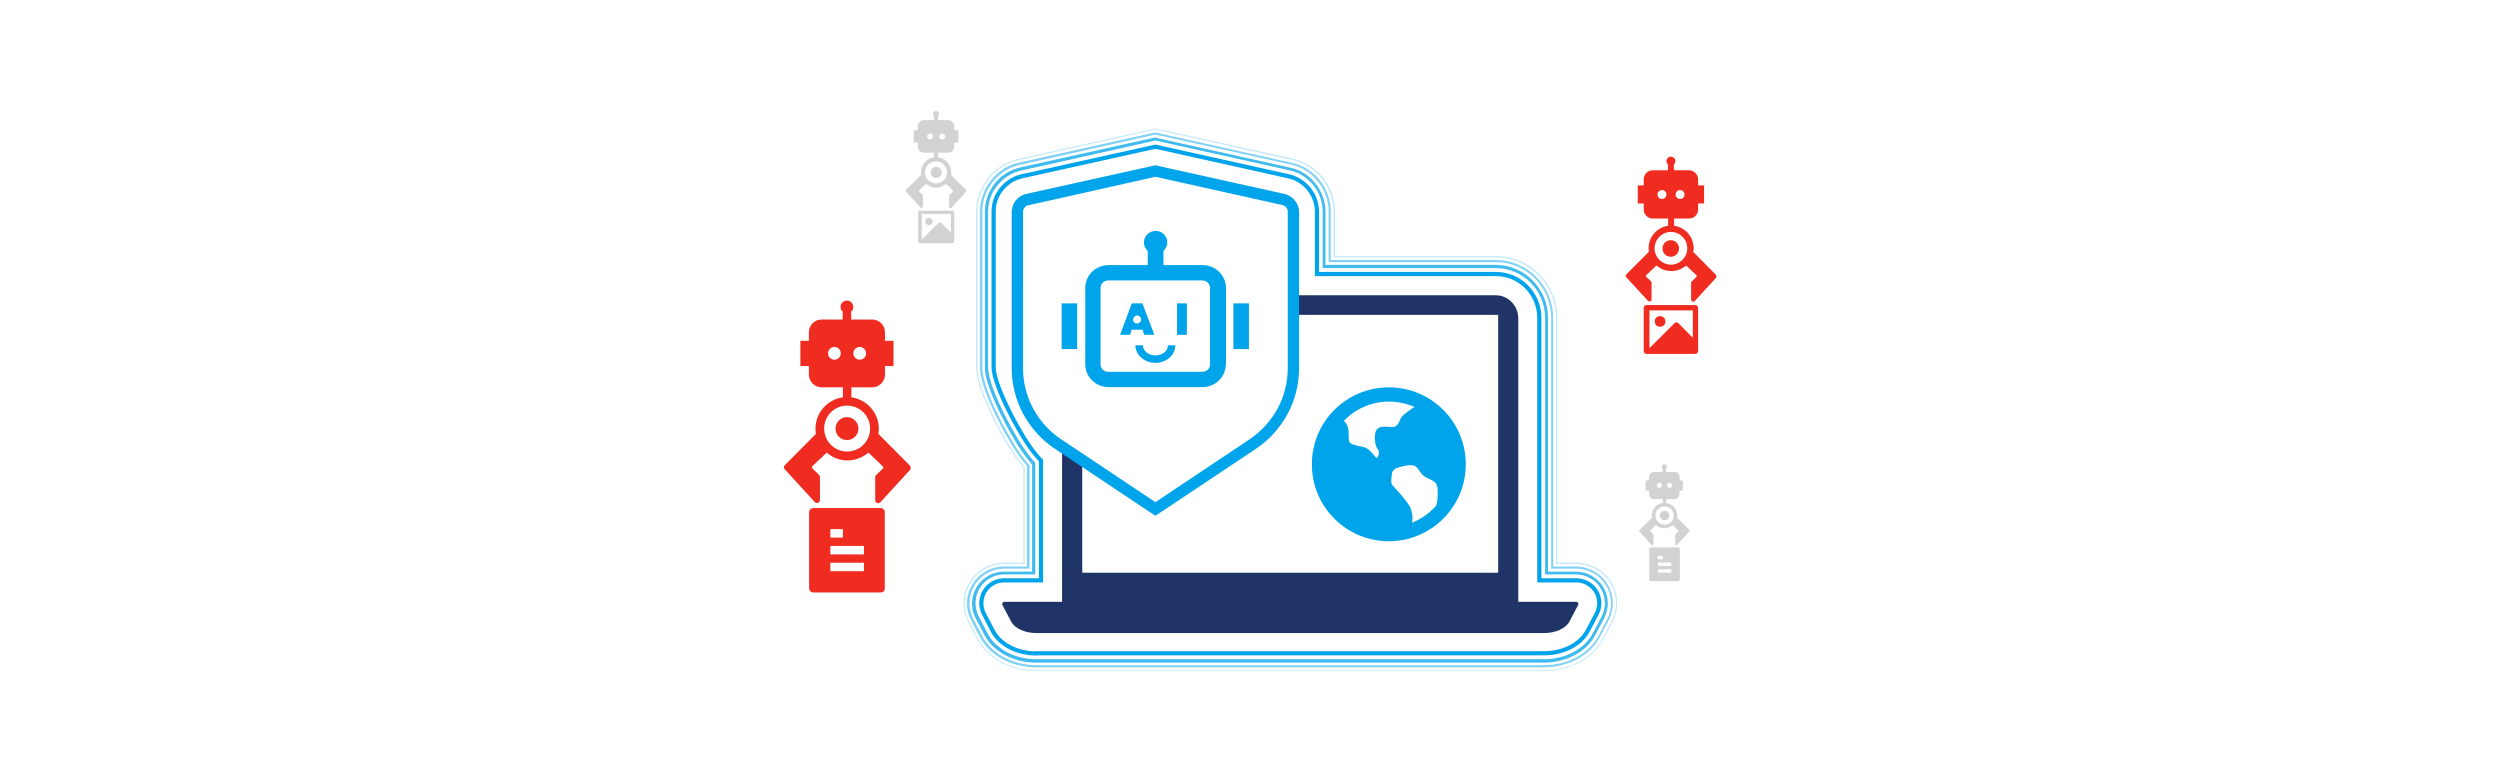 <?xml version="1.0" encoding="utf-8"?>
<!-- Generator: Adobe Illustrator 27.7.0, SVG Export Plug-In . SVG Version: 6.00 Build 0)  -->
<svg version="1.1" id="Layer_1" xmlns="http://www.w3.org/2000/svg" xmlns:xlink="http://www.w3.org/1999/xlink" x="0px" y="0px"
	 viewBox="0 0 1176 368" style="enable-background:new 0 0 1176 368;" xml:space="preserve">
<style type="text/css">
	.st0{fill:#FFFFFF;}
	.st1{opacity:0.25;}
	.st2{fill:#00A4EB;}
	.st3{opacity:0.5;}
	.st4{opacity:0.75;}
	.st5{fill:none;stroke:#00A4EB;stroke-width:4;stroke-linecap:round;stroke-miterlimit:10;}
	.st6{fill:#203468;}
	.st7{fill:#FFFFFF;stroke:#00A4EB;stroke-width:3;stroke-miterlimit:10;}
	.st8{fill:#2C9BD7;}
	.st9{fill:#D0D2D3;}
	.st10{fill:#F02B1F;}
	.st11{fill:none;stroke:#00A4EB;stroke-width:1.99;stroke-linecap:round;stroke-miterlimit:10;}
	.st12{fill:#FFFFFF;stroke:#00A4EB;stroke-width:1.492;stroke-miterlimit:10;}
	.st13{fill:none;stroke:#00A4EB;stroke-width:3.478;stroke-linecap:round;stroke-miterlimit:10;}
	.st14{fill:#FFFFFF;stroke:#00A4EB;stroke-width:2.609;stroke-miterlimit:10;}
	.st15{fill:none;stroke:#00A4EB;stroke-width:1.957;stroke-linecap:round;stroke-miterlimit:10;}
	.st16{fill:#FFFFFF;stroke:#00A4EB;stroke-width:1.468;stroke-miterlimit:10;}
</style>
<rect x="-11.4" y="-12.2" class="st0" width="1198.8" height="392.4"/>
<g>
	<g class="st1">
		<path class="st2" d="M543.5,60.9l64,14.3c5.6,1.1,10.7,4.3,14.3,8.8c3.5,4.4,5.5,9.9,5.5,15.6v21v0.5h0.5h75.9
			c15.6,0,28.3,12.8,28.3,28.5v115.2v0.5h0.5h9c6.5,0,12.6,3.5,16,9c3.4,5.6,3.5,12.4,0.5,18.2l-4.1,7.8c-4.7,9.1-15.6,15-27.6,15
			H487.6c-12,0-22.9-5.9-27.6-15l-4.2-8.1c-2.9-5.8-2.6-12.6,0.8-18.1c3.4-5.5,9.3-8.8,15.8-8.8h9.1h0.5v-0.5v-44.8v-0.2l-0.1-0.1
			c-4.9-5.7-9.9-14.6-12.4-19.4c-4.4-8.5-9.7-20-9.7-27.2V99.6c0-5.7,1.9-11.2,5.5-15.6c3.6-4.6,8.7-7.7,14.3-8.8L543.5,60.9
			 M543.5,60.4l-64.1,14.3c-5.7,1.2-10.9,4.3-14.6,9c-3.6,4.5-5.6,10.1-5.6,15.9V173c0,7.3,5.3,18.9,9.7,27.4
			c2.8,5.4,7.6,13.9,12.5,19.5v44.8h-9.1c-6.7,0-12.7,3.4-16.2,9c-3.5,5.7-3.8,12.6-0.8,18.6l4.2,8.1c4.8,9.3,15.8,15.3,28.1,15.3
			h238.7c12.2,0,23.2-6,28.1-15.3l4.1-7.8c3.1-5.9,2.9-12.9-0.5-18.6c-3.4-5.7-9.7-9.3-16.4-9.3h-9V149.5c0-16-12.9-29-28.7-29
			h-75.9v-21c0-5.8-2-11.4-5.6-15.9c-3.7-4.6-8.8-7.8-14.6-9L543.5,60.4L543.5,60.4z"/>
	</g>
	<g class="st3">
		<path class="st2" d="M543.5,63.3l63.6,14.1c5.1,1,9.6,3.9,12.9,8c3.2,4,5,9,5,14.1v23.8h78.7c14.3,0,26,11.8,26,26.2v118h11.8
			c5.7,0,11.1,3,14,7.9c2.9,4.9,3.1,10.9,0.5,15.9l-4.1,7.8c-4.4,8.4-14.4,13.8-25.6,13.8H487.6c-11.2,0-21.3-5.4-25.6-13.8
			l-4.2-8.1c-2.5-5-2.3-11,0.7-15.8c3-4.8,8.2-7.7,13.9-7.7h11.9v-48.6l-0.7-0.8c-4.8-5.5-9.6-14.2-12.1-18.9
			c-6.1-11.6-9.4-20.9-9.4-26.2V99.6c0-5.1,1.8-10.2,5-14.1c3.3-4.1,7.9-7,12.9-8L543.5,63.3 M543.5,62.3l-0.2,0l-63.6,14.1
			c-5.3,1.1-10.1,4-13.5,8.4c-3.3,4.1-5.2,9.4-5.2,14.7V173c0,5.4,3.4,14.9,9.5,26.6c2.5,4.8,7.4,13.6,12.2,19.1l0.4,0.5v47.3h-10.9
			c-6,0-11.5,3.1-14.7,8.2c-3.2,5.1-3.5,11.4-0.8,16.8l4.2,8.1c4.5,8.7,14.9,14.3,26.5,14.3h238.7c11.6,0,22-5.6,26.5-14.3l4.1-7.8
			c2.8-5.4,2.6-11.7-0.5-16.9c-3.1-5.2-8.8-8.4-14.8-8.4h-10.8v-117c0-15-12.1-27.2-27-27.2H626V99.6c0-5.4-1.8-10.6-5.2-14.8
			c-3.4-4.3-8.2-7.3-13.5-8.3l-63.5-14.1L543.5,62.3L543.5,62.3z"/>
	</g>
	<g class="st4">
		<path class="st2" d="M543.5,66.1l63,14c4.4,0.9,8.4,3.4,11.3,7c2.8,3.5,4.4,7.9,4.4,12.4v26.6h81.4c12.8,0,23.2,10.5,23.2,23.4
			v120.7h14.6c4.7,0,9.2,2.5,11.6,6.6c2.4,4.1,2.6,9,0.4,13.2l-4.1,7.8c-3.9,7.5-13,12.3-23.1,12.3H487.6
			c-10.2,0-19.3-4.8-23.1-12.3l-4.2-8.1c-2.1-4.2-1.8-9.1,0.6-13.1c2.5-4,6.8-6.4,11.5-6.4H487v-52.5l-1.4-1.6
			c-4.6-5.3-9.3-13.8-11.7-18.4c-5.8-11.1-9.1-20.1-9.1-24.9V99.6c0-4.5,1.5-8.9,4.4-12.4c2.9-3.6,6.9-6.1,11.3-7L543.5,66.1
			 M543.5,64.6l-0.3,0.1l-63,14c-4.7,1-9.1,3.6-12.2,7.5c-3,3.7-4.7,8.5-4.7,13.3V173c0,5,3.3,14.1,9.3,25.6
			c2.4,4.7,7.2,13.3,11.9,18.7l1,1.2v50.4h-13.2c-5.2,0-10,2.7-12.8,7.1c-2.8,4.5-3,9.9-0.7,14.5l4.2,8.1
			c4.1,7.9,13.7,13.1,24.4,13.1h238.7c10.7,0,20.3-5.1,24.4-13.1l4.1-7.8c2.4-4.7,2.3-10.1-0.4-14.6c-2.7-4.5-7.6-7.3-12.9-7.3
			h-13.1V149.5c0-13.7-11.1-24.9-24.7-24.9h-80V99.6c0-4.8-1.7-9.6-4.7-13.3c-3.1-3.9-7.4-6.6-12.2-7.5l-63-14L543.5,64.6
			L543.5,64.6z"/>
	</g>
	<path class="st15" d="M487.6,307.4c-9.2,0-17.3-4.2-20.7-10.8l-4.2-8.1c-1.6-3.3-1.4-7.2,0.5-10.4c2-3.2,5.4-5.1,9.1-5.1h17.4
		v-56.3l-2.1-2.4c-4.4-5-9-13.4-11.4-17.9c-5.5-10.5-8.8-19.3-8.8-23.6V99.6c0-3.9,1.3-7.7,3.7-10.6c2.5-3.1,5.9-5.3,9.7-6.1
		L543.5,69L606,82.9c3.8,0.8,7.2,2.9,9.7,6c2.4,3,3.8,6.8,3.8,10.7v29.3h84.2c11.3,0,20.4,9.3,20.4,20.6v123.5h17.4
		c3.8,0,7.3,2,9.3,5.2c1.9,3.2,2,7.2,0.3,10.5l-4.1,7.8c-3.4,6.6-11.5,10.8-20.7,10.8H487.6z"/>
	<path class="st6" d="M741.4,283.1h-27.2V149.8c0-6-4.7-10.9-10.6-10.9H510.2c-5.7,0-10.6,4.8-10.6,10.9v133.3h-27.2
		c-0.7,0-1.2,0.8-0.9,1.4l4.1,7.8c1.7,3.3,6.5,5.5,12,5.5h238.7c5.5,0,10.3-2.2,12-5.5l4.1-7.8C742.7,283.8,742.2,283.1,741.4,283.1
		z M704.7,269.3H509.2v-20.3v-42.7v-58.2h45.7l104,0h45.8V269.3z"/>
	<polygon class="st0" points="704.7,269.3 509.2,269.3 509.2,249.1 509.2,206.4 509.2,148.3 554.9,148.3 658.9,148.3 704.7,148.3 	
		"/>
	<g>
		<path class="st2" d="M496.6,210.5c-6.1-4.1-11.1-9.7-14.6-16.1c-3.5-6.4-5.3-13.7-5.3-21.1V99.8c0-1.8,0.6-3.6,1.8-5
			c1.2-1.5,2.8-2.5,4.6-2.8l60.5-13.5L604.1,92c1.7,0.3,3.4,1.3,4.5,2.8c1.1,1.4,1.8,3.2,1.8,5v73.4c0,7.4-1.8,14.7-5.3,21.1
			c-3.5,6.5-8.6,12.1-14.6,16.1l-46.9,31.3L496.6,210.5z"/>
		<path class="st2" d="M543.5,79.2l60.4,13.4c1.6,0.3,3.1,1.2,4.1,2.6c1,1.2,1.6,2.9,1.6,4.6v73.4c0,7.3-1.8,14.4-5.2,20.8
			c-3.5,6.4-8.4,11.8-14.4,15.9l-46.5,31l-46.5-31c-6-4-10.9-9.5-14.4-15.9c-3.5-6.4-5.2-13.5-5.2-20.8V99.8c0-1.7,0.6-3.3,1.6-4.6
			c1-1.3,2.5-2.3,4.1-2.6L543.5,79.2 M543.5,77.7l-0.3,0.1l-60.4,13.4c-1.9,0.4-3.7,1.5-5,3.1c-1.2,1.5-1.9,3.4-1.9,5.5v73.4
			c0,7.5,1.9,15,5.4,21.5c3.6,6.6,8.7,12.3,14.9,16.4l46.5,31l0.8,0.5l0.8-0.5l46.5-31c6.2-4.1,11.3-9.8,14.9-16.4
			c3.5-6.5,5.4-14,5.4-21.5V99.8c0-2-0.7-4-2-5.5c-1.3-1.6-3-2.7-5-3.1l-60.4-13.4L543.5,77.7L543.5,77.7z"/>
	</g>
	<path class="st2" d="M653.3,182.2c-20,0-36.2,16.2-36.2,36.2c0,20,16.2,36.2,36.2,36.2s36.2-16.2,36.2-36.2
		C689.5,198.4,673.3,182.2,653.3,182.2z M647.1,203.1c-0.6,1.7-0.7,6.3,1.3,8.7c0.3,0.4,0.4,1.1,0.2,1.9c-0.3,1-0.9,1.7-1,1.8
		c-0.4-0.2-1-1-1.5-1.6c-1.1-1.3-2.5-3-4.4-3.5c-0.7-0.2-1.4-0.4-2.1-0.5c-2-0.4-4.2-0.9-4.8-2c-0.4-0.8-0.4-2-0.4-3.1
		c0-1.5,0-3.2-0.7-4.8c-0.4-0.9-0.9-1.5-1.6-2c5.4-5.6,12.9-9.1,21.3-9.1c4.1,0,8.2,0.9,12,2.5c-2,1.3-5.2,3.5-6.3,5
		c-0.5,0.7-1.2,4.1-3.4,4.4c-0.6,0.1-1.4,0-2.2,0C651.1,200.6,648,200.4,647.1,203.1z M676.3,232.7c0,2-0.3,3.7-0.7,5.1
		c-3.1,3.6-7,6.3-11.4,8.1c0.7-3-0.3-6-0.7-6.9c-0.8-2-3.6-5.5-8.1-10.3c-1.2-1.3-1.1-2.3-0.7-5.2l0-0.3c0.3-2,0.8-3.2,7.5-4.3
		c3.4-0.5,4.3,0.8,5.6,2.7c0.1,0.2,0.3,0.4,0.4,0.6c1.2,1.7,2.1,2.1,3.4,2.7c0.8,0.4,1.6,0.8,2.3,1.2c2.4,1.3,2.4,2.9,2.4,6.2V232.7
		z"/>
	<path class="st16" d="M543.5,82.4l59.7,13.3l0.1,0l0.1,0c0.8,0.2,1.7,0.7,2.2,1.4l0,0l0,0c0.6,0.7,0.9,1.6,0.9,2.6v73.4
		c0,6.8-1.7,13.5-4.8,19.3c-3.2,5.9-7.8,11-13.4,14.8l-44.8,29.9l-44.8-29.9c-5.6-3.7-10.2-8.8-13.4-14.8
		c-3.2-5.9-4.8-12.6-4.8-19.3V99.8c0-1,0.3-1.9,0.9-2.6l0,0l0,0c0.6-0.8,1.4-1.3,2.2-1.4l0.1,0l0.1,0L543.5,82.4"/>
	<g>
		<rect x="499.4" y="142.7" class="st2" width="7.3" height="21.5"/>
	</g>
	<g>
		<path class="st2" d="M576.6,171.4c0,5.9-4.9,10.7-11,10.7h-44.1c-6.1,0-11-4.9-11-10.7v-35.9c0-6,4.9-10.8,11-10.8h18.4V118
			c-1.1-1-1.8-2.4-1.8-4c0-2.9,2.5-5.4,5.5-5.4c3,0,5.5,2.4,5.5,5.4c0,1.6-0.7,3-1.8,4v6.7h18.4c6.1,0,11,4.9,11,10.8V171.4z"/>
	</g>
	<g>
		<rect x="580.2" y="142.7" class="st2" width="7.3" height="21.5"/>
	</g>
	<g>
		<path class="st0" d="M521.4,175.7c-2.5,0-4.4-1.9-4.4-4.3v-35.9c0-2.4,2-4.3,4.4-4.3h44.1c2.4,0,4.4,1.9,4.4,4.3v35.9
			c0,2.4-1.9,4.3-4.4,4.3H521.4z"/>
		<path class="st2" d="M565.5,131.9c2.1,0,3.7,1.6,3.7,3.6v35.9c0,2-1.6,3.5-3.7,3.5h-44.1c-2.1,0-3.7-1.5-3.7-3.5v-35.9
			c0-2,1.6-3.6,3.7-3.6h18.4h7.3H565.5 M565.5,130.5h-18.4h-7.3h-18.4c-2.8,0-5.1,2.3-5.1,5.1v35.9c0,2.8,2.3,5,5.1,5h44.1
			c2.9,0,5.1-2.2,5.1-5v-35.9C570.7,132.7,568.4,130.5,565.5,130.5L565.5,130.5z"/>
	</g>
	<circle class="st9" cx="783" cy="242.5" r="2.2"/>
	<path class="st9" d="M794.8,249.4l-5.9-5.9c0.1-0.3,0.1-0.6,0.1-1c0-3-2.3-5.5-5.2-5.9v-3.4h-1.6v3.4c-2.9,0.4-5.2,2.9-5.2,5.9
		c0,0.3,0,0.6,0.1,1l-5.9,5.9c-0.2,0.2-0.2,0.5,0,0.7l5.7,6.2c0.1,0.1,0.2,0.2,0.4,0.2c0.1,0,0.1,0,0.2,0c0.2-0.1,0.3-0.3,0.3-0.5
		v-4.4c0-0.1-0.1-0.3-0.2-0.4l-1.3-1.2c-0.1-0.1-0.1-0.2-0.1-0.2c0-0.1,0-0.2,0.1-0.3l2.7-2.5c1,0.9,2.4,1.5,3.9,1.5
		c1.5,0,2.9-0.6,3.9-1.5l2.7,2.6c0.1,0.1,0.1,0.2,0.1,0.2c0,0.1,0,0.2-0.1,0.2l-1.3,1.2c-0.1,0.1-0.2,0.2-0.2,0.4v4.4
		c0,0.2,0.1,0.4,0.3,0.5c0.1,0,0.1,0,0.2,0c0.1,0,0.3-0.1,0.4-0.2l5.7-6.2C795,249.9,795,249.6,794.8,249.4z M787.3,242.5
		c0,2.4-1.9,4.3-4.3,4.3c-2.4,0-4.3-1.9-4.3-4.3s1.9-4.3,4.3-4.3C785.4,238.2,787.3,240.1,787.3,242.5z"/>
	<path class="st9" d="M789.3,257.5h-4.8h-1.1h-6.8c-0.4,0-0.8,0.4-0.8,0.8v14.3c0,0.2,0.1,0.4,0.2,0.6c0.1,0.2,0.3,0.2,0.6,0.2h12.7
		c0.1,0,0.2,0,0.3-0.1c0.1,0,0.2-0.1,0.3-0.2c0.1-0.1,0.1-0.2,0.2-0.3c0-0.1,0.1-0.2,0.1-0.3v-8.9h0v-5.4
		C790.1,257.9,789.8,257.5,789.3,257.5z M779.8,261.5h2.4v1.6h-2.4V261.5z M786.2,269.4h-6.3v-1.6h6.3V269.4z M786.2,266.2h-6.3
		v-1.6h6.3V266.2z"/>
	<path class="st9" d="M790.1,226v-1.6c0-1.3-1.1-2.4-2.4-2.4h-4v-1.5c0.2-0.2,0.4-0.5,0.4-0.9c0-0.7-0.5-1.2-1.2-1.2
		c-0.7,0-1.2,0.5-1.2,1.2c0,0.4,0.2,0.7,0.4,0.9v1.5h-4c-1.3,0-2.4,1.1-2.4,2.4v1.6h-1.6v4.8h1.6v1.6c0,1.3,1.1,2.4,2.4,2.4h9.5
		c1.3,0,2.4-1.1,2.4-2.4v-1.6h1.6V226H790.1z M780.6,229.5c-0.7,0-1.2-0.5-1.2-1.2c0-0.7,0.5-1.2,1.2-1.2s1.2,0.5,1.2,1.2
		C781.8,229,781.3,229.5,780.6,229.5z M785.4,229.5c-0.7,0-1.2-0.5-1.2-1.2c0-0.7,0.5-1.2,1.2-1.2c0.7,0,1.2,0.5,1.2,1.2
		C786.6,229,786,229.5,785.4,229.5z"/>
	<g>
		<g>
			
				<ellipse transform="matrix(0.707 -0.707 0.707 0.707 -25.859 340.826)" class="st10" cx="398.5" cy="201.6" rx="5.4" ry="5.4"/>
			<path class="st10" d="M427.9,218.9l-14.7-14.8c0.1-0.8,0.2-1.6,0.2-2.4c0-7.5-5.6-13.8-12.9-14.8v-8.4h-4v8.4
				c-7.3,1-12.9,7.2-12.9,14.8c0,0.8,0.1,1.6,0.2,2.4l-14.7,14.8c-0.5,0.5-0.5,1.3,0,1.8l14.2,15.5c0.3,0.3,0.6,0.4,1,0.4
				c0.2,0,0.3,0,0.5-0.1c0.5-0.2,0.9-0.7,0.9-1.2v-10.9c0-0.4-0.2-0.7-0.4-1l-3.1-3c-0.2-0.2-0.3-0.4-0.3-0.6c0-0.2,0.1-0.5,0.3-0.6
				l6.7-6.3c2.6,2.3,6,3.7,9.8,3.7c3.7,0,7.1-1.4,9.8-3.7l6.7,6.4c0.2,0.2,0.3,0.4,0.3,0.6c0,0.2-0.1,0.5-0.3,0.6l-3.1,3
				c-0.3,0.3-0.4,0.6-0.4,1v10.9c0,0.6,0.3,1,0.9,1.2c0.2,0.1,0.3,0.1,0.5,0.1c0.4,0,0.7-0.2,1-0.4l14.2-15.5
				C428.4,220.2,428.4,219.4,427.9,218.9z M409.3,201.6c0,5.9-4.8,10.8-10.8,10.8s-10.8-4.8-10.8-10.8s4.8-10.8,10.8-10.8
				S409.3,195.7,409.3,201.6z"/>
			<path class="st10" d="M414.3,239h-11.9h-2.7h-17.1c-1.1,0-2,0.9-2,2v35.7c0,0.5,0.2,1,0.6,1.4c0.4,0.4,0.9,0.6,1.4,0.6h31.7
				c0.3,0,0.5-0.1,0.8-0.2c0.2-0.1,0.5-0.2,0.6-0.4c0.2-0.2,0.3-0.4,0.4-0.6c0.1-0.2,0.1-0.5,0.1-0.8v-22.2h0V241
				C416.3,240,415.4,239,414.3,239z M390.6,248.9h5.9v4h-5.9V248.9z M406.4,268.7h-15.8v-4h15.8V268.7z M406.4,260.8h-15.8v-4h15.8
				V260.8z"/>
			<path class="st10" d="M416.3,160.3v-4c0-3.3-2.7-6-6-6h-9.9v-3.7c0.6-0.5,1-1.3,1-2.2c0-1.6-1.3-3-3-3s-3,1.3-3,3
				c0,0.9,0.4,1.7,1,2.2v3.7h-9.9c-3.3,0-6,2.7-6,6v4h-4v11.9h4v4c0,3.3,2.7,6,6,6h23.8c3.3,0,6-2.7,6-6v-4h4v-11.9H416.3z
				 M392.5,169.2c-1.6,0-3-1.3-3-3c0-1.6,1.3-3,3-3s3,1.3,3,3S394.2,169.2,392.5,169.2z M404.4,169.2c-1.6,0-3-1.3-3-3
				c0-1.6,1.3-3,3-3c1.6,0,3,1.3,3,3S406.1,169.2,404.4,169.2z"/>
		</g>
		
			<ellipse transform="matrix(0.707 -0.707 0.707 0.707 147.641 590.001)" class="st10" cx="786" cy="116.8" rx="3.9" ry="3.9"/>
		<path class="st10" d="M807,129.1l-10.5-10.6c0.1-0.6,0.2-1.1,0.2-1.7c0-5.4-4-9.9-9.2-10.6v-6h-2.8v6c-5.2,0.7-9.2,5.2-9.2,10.6
			c0,0.6,0.1,1.1,0.1,1.7L765,129.1c-0.4,0.4-0.4,0.9,0,1.3l10.2,11.1c0.2,0.2,0.4,0.3,0.7,0.3c0.1,0,0.2,0,0.4-0.1
			c0.4-0.1,0.6-0.5,0.6-0.9V133c0-0.3-0.1-0.5-0.3-0.7l-2.2-2.1c-0.1-0.1-0.2-0.3-0.2-0.4c0-0.2,0.1-0.3,0.2-0.4l4.8-4.5
			c1.9,1.6,4.3,2.6,7,2.6c2.7,0,5.1-1,7-2.6l4.8,4.6c0.1,0.1,0.2,0.3,0.2,0.4c0,0.2-0.1,0.3-0.2,0.4l-2.2,2.1
			c-0.2,0.2-0.3,0.4-0.3,0.7v7.8c0,0.4,0.2,0.7,0.6,0.9c0.1,0,0.2,0.1,0.4,0.1c0.3,0,0.5-0.1,0.7-0.3l10.2-11.1
			C807.4,130.1,807.4,129.5,807,129.1z M793.7,116.8c0,4.2-3.5,7.7-7.7,7.7s-7.7-3.5-7.7-7.7c0-4.2,3.5-7.7,7.7-7.7
			S793.7,112.5,793.7,116.8z"/>
		<path class="st10" d="M798.8,87.2v-2.8c0-2.3-1.9-4.3-4.3-4.3h-7.1v-2.7c0.4-0.4,0.7-1,0.7-1.6c0-1.2-1-2.1-2.1-2.1
			c-1.2,0-2.1,1-2.1,2.1c0,0.6,0.3,1.2,0.7,1.6v2.7h-7.1c-2.4,0-4.3,1.9-4.3,4.3v2.8h-2.8v8.5h2.8v2.8c0,2.4,1.9,4.3,4.3,4.3h17
			c2.4,0,4.3-1.9,4.3-4.3v-2.8h2.8v-8.5H798.8z M781.8,93.6c-1.2,0-2.1-1-2.1-2.1c0-1.2,1-2.1,2.1-2.1c1.2,0,2.1,1,2.1,2.1
			C783.9,92.7,782.9,93.6,781.8,93.6z M790.3,93.6c-1.2,0-2.1-1-2.1-2.1c0-1.2,1-2.1,2.1-2.1c1.2,0,2.1,1,2.1,2.1
			C792.4,92.7,791.4,93.6,790.3,93.6z"/>
		<path class="st10" d="M797.5,143.5h-23c-0.7,0-1.3,0.6-1.3,1.3v20.4c0,0.7,0.6,1.3,1.3,1.3h23c0.7,0,1.3-0.6,1.3-1.3v-20.4
			C798.8,144.1,798.2,143.5,797.5,143.5z M796.2,158.8l-6.7-6.8c-0.5-0.5-1.3-0.5-1.8,0l-11.8,11.8v-17.8h20.4V158.8z"/>
		<circle class="st10" cx="780.9" cy="151.2" r="2.5"/>
	</g>
	<circle class="st9" cx="440.4" cy="81.1" r="2.6"/>
	<path class="st9" d="M454.5,89.4l-7.1-7.1c0.1-0.4,0.1-0.8,0.1-1.2c0-3.6-2.7-6.6-6.2-7.1v-4h-1.9v4c-3.5,0.5-6.2,3.5-6.2,7.1
		c0,0.4,0,0.8,0.1,1.1l-7.1,7.1c-0.2,0.2-0.2,0.6,0,0.9l6.8,7.4c0.1,0.1,0.3,0.2,0.5,0.2c0.1,0,0.2,0,0.2,0c0.3-0.1,0.4-0.3,0.4-0.6
		V92c0-0.2-0.1-0.3-0.2-0.5l-1.5-1.4c-0.1-0.1-0.1-0.2-0.1-0.3c0-0.1,0-0.2,0.1-0.3l3.2-3c1.3,1.1,2.9,1.8,4.7,1.8
		c1.8,0,3.4-0.7,4.7-1.8l3.2,3.1c0.1,0.1,0.1,0.2,0.1,0.3c0,0.1,0,0.2-0.1,0.3l-1.5,1.4c-0.1,0.1-0.2,0.3-0.2,0.5v5.2
		c0,0.3,0.2,0.5,0.4,0.6c0.1,0,0.2,0,0.2,0c0.2,0,0.3-0.1,0.5-0.2l6.8-7.4C454.7,90,454.7,89.6,454.5,89.4z M445.5,81.1
		c0,2.8-2.3,5.2-5.2,5.2c-2.8,0-5.2-2.3-5.2-5.2s2.3-5.2,5.2-5.2C443.2,76,445.5,78.3,445.5,81.1z"/>
	<path class="st9" d="M448.9,61.3v-1.9c0-1.6-1.3-2.9-2.9-2.9h-4.8v-1.8c0.3-0.3,0.5-0.6,0.5-1.1c0-0.8-0.6-1.4-1.4-1.4
		s-1.4,0.6-1.4,1.4c0,0.4,0.2,0.8,0.5,1.1v1.8h-4.8c-1.6,0-2.9,1.3-2.9,2.9v1.9h-1.9V67h1.9v1.9c0,1.6,1.3,2.9,2.9,2.9h11.4
		c1.6,0,2.9-1.3,2.9-2.9V67h1.9v-5.7H448.9z M437.5,65.6c-0.8,0-1.4-0.6-1.4-1.4c0-0.8,0.6-1.4,1.4-1.4s1.4,0.6,1.4,1.4
		C438.9,65,438.3,65.6,437.5,65.6z M443.2,65.6c-0.8,0-1.4-0.6-1.4-1.4c0-0.8,0.6-1.4,1.4-1.4s1.4,0.6,1.4,1.4
		C444.7,65,444,65.6,443.2,65.6z"/>
	<path class="st9" d="M448.1,99.1h-15.4c-0.5,0-0.8,0.4-0.8,0.8v13.7c0,0.5,0.4,0.8,0.8,0.8h15.4c0.5,0,0.8-0.4,0.8-0.8V99.9
		C448.9,99.4,448.5,99.1,448.1,99.1z M447.2,109.3l-4.5-4.5c-0.3-0.3-0.9-0.3-1.2,0l-7.9,7.9v-12h13.7V109.3z"/>
	<circle class="st9" cx="437" cy="104.2" r="1.7"/>
	<path class="st2" d="M553.7,142.7h4.6v14.8h-4.6V142.7z"/>
	<path class="st2" d="M537.4,142.7h-5l-5.5,14.8h4.7l0.7-2.4h5.2l0.7,2.4h4.8L537.4,142.7z M534.9,152.2c-1.1,0-1.9-0.9-1.9-1.9
		s0.9-1.9,1.9-1.9c1.1,0,1.9,0.9,1.9,1.9S535.9,152.2,534.9,152.2z"/>
	<path class="st2" d="M543.5,170.7c-5.2,0-9.4-3.7-9.4-8.3h3.5c0,2.6,2.7,4.8,5.9,4.8c3.3,0,5.9-2.1,5.9-4.8h3.5
		C552.9,167,548.7,170.7,543.5,170.7z"/>
</g>
</svg>
